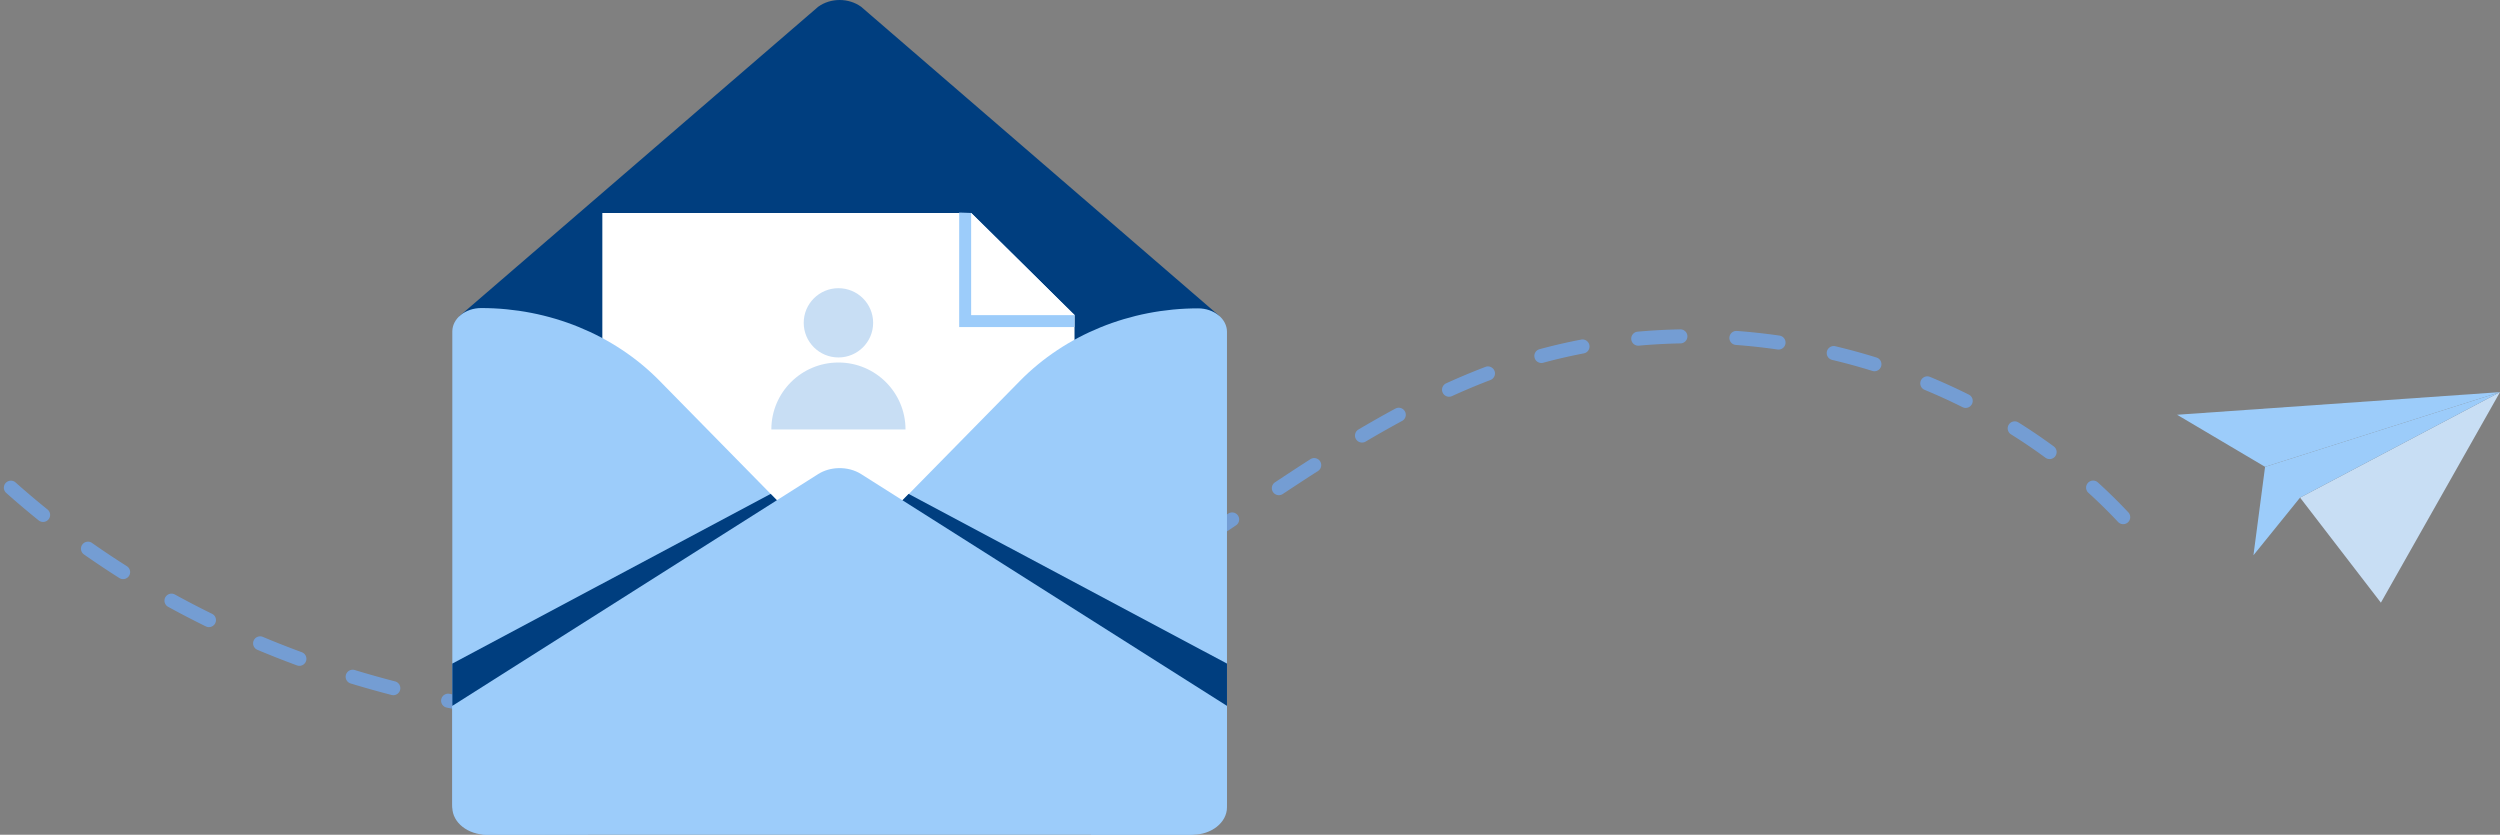 <svg width="587" height="196" fill="none" xmlns="http://www.w3.org/2000/svg"><rect width="100%" height="100%" fill="#808080" stroke="none"/><path d="M151.435 170.749h-.277a1.65 1.65 0 11.002-3.296h.277c3.177 0 6.394-.066 9.562-.198a1.65 1.65 0 11.137 3.295c-3.212.133-6.475.201-9.699.201l-.002-.002zm-13.477-.387c-.031 0-.064 0-.096-.004-3.303-.189-6.65-.453-9.946-.781a1.648 1.648 0 11.327-3.279c3.25.325 6.551.583 9.807.77a1.648 1.648 0 01-.092 3.294zm36.285-.737a1.649 1.649 0 01-.162-3.287c3.255-.323 6.542-.722 9.764-1.185a1.648 1.648 0 11.47 3.261c-3.271.47-6.604.875-9.908 1.201a1.858 1.858 0 01-.165.008l.001.002zm-59.265-1.714c-.084 0-.171-.006-.257-.02a238.284 238.284 0 01-9.823-1.746 1.648 1.648 0 11.647-3.234c3.201.64 6.459 1.218 9.686 1.723.902.14 1.518.983 1.376 1.883a1.652 1.652 0 01-1.63 1.393l.001.001zm82.113-1.743a1.648 1.648 0 01-.332-3.263c3.207-.658 6.43-1.396 9.583-2.193a1.648 1.648 0 11.811 3.195 218.233 218.233 0 01-9.73 2.226 1.678 1.678 0 01-.334.035h.002zM92.347 163.23a1.66 1.66 0 01-.416-.053c-3.21-.831-6.442-1.74-9.603-2.703a1.645 1.645 0 01-1.097-2.056 1.65 1.65 0 012.061-1.095c3.117.95 6.302 1.846 9.468 2.665a1.647 1.647 0 01-.413 3.243v-.001zm127.101-2.906a1.65 1.65 0 01-.506-3.218c3.115-.999 6.24-2.081 9.285-3.219a1.652 1.652 0 012.125.966 1.646 1.646 0 01-.968 2.121 211.055 211.055 0 01-9.432 3.271 1.628 1.628 0 01-.506.079h.002zm-149.154-3.988c-.19 0-.383-.033-.572-.102a226.686 226.686 0 01-9.282-3.653 1.647 1.647 0 01-.884-2.157 1.652 1.652 0 012.162-.882c3.002 1.259 6.08 2.47 9.149 3.601a1.648 1.648 0 01-.571 3.195l-.002-.002zm170.726-4.279a1.646 1.646 0 01-.678-3.151 196.25 196.25 0 008.851-4.252 1.653 1.653 0 012.223.715c.416.81.096 1.803-.717 2.219a199.636 199.636 0 01-9 4.322 1.649 1.649 0 01-.679.147zm-191.964-4.811c-.244 0-.493-.054-.728-.169a222.274 222.274 0 01-8.855-4.6 1.646 1.646 0 01-.65-2.238 1.654 1.654 0 012.242-.649 215.537 215.537 0 008.721 4.53 1.646 1.646 0 01.753 2.207 1.652 1.652 0 01-1.483.921v-.002zm212.457-5.84a1.646 1.646 0 01-.837-3.068 328.521 328.521 0 008.424-5.109 1.654 1.654 0 012.277.521 1.645 1.645 0 01-.522 2.272 324.358 324.358 0 01-8.508 5.16c-.263.153-.55.226-.834.226v-.002zm-232.614-5.431c-.302 0-.61-.083-.883-.257a212.78 212.78 0 01-8.304-5.536 1.646 1.646 0 01-.401-2.295 1.652 1.652 0 012.3-.399 207.248 207.248 0 008.172 5.448 1.646 1.646 0 01-.886 3.04l.002-.001zm252.174-6.862a1.65 1.65 0 01-1.379-.739 1.646 1.646 0 01.464-2.284c2.784-1.84 5.6-3.726 8.227-5.489a1.654 1.654 0 012.292.448c.509.755.309 1.78-.449 2.288a1472.332 1472.332 0 01-8.247 5.502 1.644 1.644 0 01-.91.274h.002zm217.452-6.04c-.441 0-.88-.175-1.206-.521a122.247 122.247 0 00-6.962-6.842 1.644 1.644 0 01-.111-2.328 1.653 1.653 0 012.333-.111 126.28 126.28 0 017.153 7.029 1.646 1.646 0 01-1.204 2.773h-.003zm-488.412-.521c-.364 0-.73-.118-1.036-.364a200.654 200.654 0 01-7.618-6.448 1.645 1.645 0 01-.132-2.327 1.654 1.654 0 012.332-.132 196.188 196.188 0 007.49 6.341 1.645 1.645 0 01-1.036 2.93zm290.171-6.282a1.652 1.652 0 01-1.378-.736 1.644 1.644 0 01.461-2.284c3.082-2.044 5.8-3.82 8.313-5.432a1.655 1.655 0 012.283.496 1.646 1.646 0 01-.497 2.278 634.842 634.842 0 00-8.271 5.402c-.28.186-.598.275-.913.275l.002.001zm180.963-8.478a1.64 1.64 0 01-.977-.321 131.356 131.356 0 00-8.091-5.491 1.647 1.647 0 01-.521-2.271 1.654 1.654 0 012.277-.52 135.748 135.748 0 018.293 5.628 1.648 1.648 0 01-.981 2.975zm-161.438-3.878a1.646 1.646 0 01-.843-3.066 257.383 257.383 0 018.675-4.91 1.652 1.652 0 012.238.666 1.646 1.646 0 01-.667 2.233 253.28 253.28 0 00-8.563 4.847c-.264.156-.553.23-.84.23zm141.734-8.139c-.248 0-.501-.056-.739-.174a140.54 140.54 0 00-8.904-4.064 1.646 1.646 0 01-.89-2.154 1.65 1.65 0 012.158-.888 144.92 144.92 0 019.116 4.16 1.645 1.645 0 01.737 2.212 1.652 1.652 0 01-1.478.912v-.004zm-121.3-2.623c-.627 0-1.227-.36-1.504-.966a1.647 1.647 0 01.819-2.183 161.831 161.831 0 019.225-3.858 1.647 1.647 0 111.179 3.078 158.725 158.725 0 00-9.035 3.779 1.65 1.65 0 01-.684.148v.002zm99.874-5.984c-.164 0-.329-.025-.492-.076a144.08 144.08 0 00-9.445-2.588 1.648 1.648 0 11.767-3.207c3.238.771 6.49 1.663 9.662 2.65a1.648 1.648 0 01-.49 3.221h-.002zm-78.197-1.94a1.647 1.647 0 01-.433-3.238 131.879 131.879 0 019.775-2.254 1.648 1.648 0 11.621 3.237 127.955 127.955 0 00-9.529 2.198c-.145.04-.29.058-.434.058zm55.673-3.152a1.73 1.73 0 01-.238-.016 142.7 142.7 0 00-9.735-1.063 1.649 1.649 0 11.246-3.288c3.311.247 6.662.613 9.962 1.088a1.648 1.648 0 01-.233 3.28h-.002zm-32.944-.908a1.649 1.649 0 01-.149-3.29 141.53 141.53 0 0110.009-.544h.032a1.647 1.647 0 01.029 3.295c-3.261.061-6.549.24-9.773.533-.051.005-.1.006-.152.006h.004z" fill="#749DD3"/><path d="M587 92.072l-24.106 42.609-3.861 6.827-5.252-6.827-13.726-17.842L587 92.072z" fill="#C8DEF4"/><path d="M587 92.072l-55.16 17.541-20.662-12.228L587 92.072z" fill="#9CCCFA"/><path d="M587 92.072l-46.945 24.767-10.946 13.533 2.731-20.759L587 92.073z" fill="#9CCCFA"/><path d="M286.265 74.153l-4.388 27.158-.842 5.212c0 4.036-8.64 57.201-13.116 57.201l-70.77-48.797-78.544 54.38c-4.474 0-9.179-57.211-9.179-61.246l-.312-6.75-1.253-27.079 12.627-10.888L192.1 1.592c2.955-2.123 7.143-2.123 10.097 0l71.545 61.752 12.523 10.809z" fill="#003E7F"/><path d="M252.298 73.987v83.056H141.429V50.006h86.595l24.274 23.98z" fill="#fff"/><path d="M252.298 73.987v2.801h-27.082V49.902l2.808.104 24.274 23.98z" fill="#9CCCFA"/><path d="M252.298 73.987h-24.275v-23.98l24.275 23.98z" fill="#fff"/><path d="M198.873 130.772l40.588-41.316c10.66-10.852 25.875-17.052 41.843-17.052 3.75 0 6.79 2.466 6.79 5.506v110.43c0 3.041-5.069 7.658-8.82 7.658h-23.062l-57.339-58.367c-1.918-1.953-1.918-4.909 0-6.861v.002z" fill="#9CCCFA"/><path d="M195.426 130.698l-40.589-41.316c-10.66-10.85-25.875-17.051-41.842-17.051-3.751 0-6.791 2.465-6.791 5.505V188.93c0 3.04 4.353 7.071 8.104 7.071l23.78-.076 57.34-58.367c1.917-1.953 1.917-4.909 0-6.861l-.002.002z" fill="#9CCCFA"/><path d="M288.094 165.739v23.816c0 3.559-3.628 6.445-8.101 6.445H114.305c-4.474 0-8.102-2.886-8.102-6.445v-23.816l85.897-54.421c1.397-.885 3.072-1.353 4.763-1.4 1.879-.053 3.777.415 5.334 1.4l85.897 54.421z" fill="#9CCCFA"/><path d="M106.204 155.809l74.75-39.842 1.462 1.487-76.212 48.285v-9.93zm181.891 0l-74.751-39.842-1.461 1.487 76.212 48.285v-9.93z" fill="#003E7F"/><path d="M196.863 85.117c-8.7 0-15.752 7.036-15.752 15.717h31.503c0-8.68-7.052-15.718-15.751-15.718zm0-1.185c4.501 0 8.15-3.641 8.15-8.133 0-4.491-3.649-8.132-8.15-8.132s-8.15 3.64-8.15 8.132c0 4.492 3.649 8.133 8.15 8.133z" fill="#C8DEF4"/></svg>
